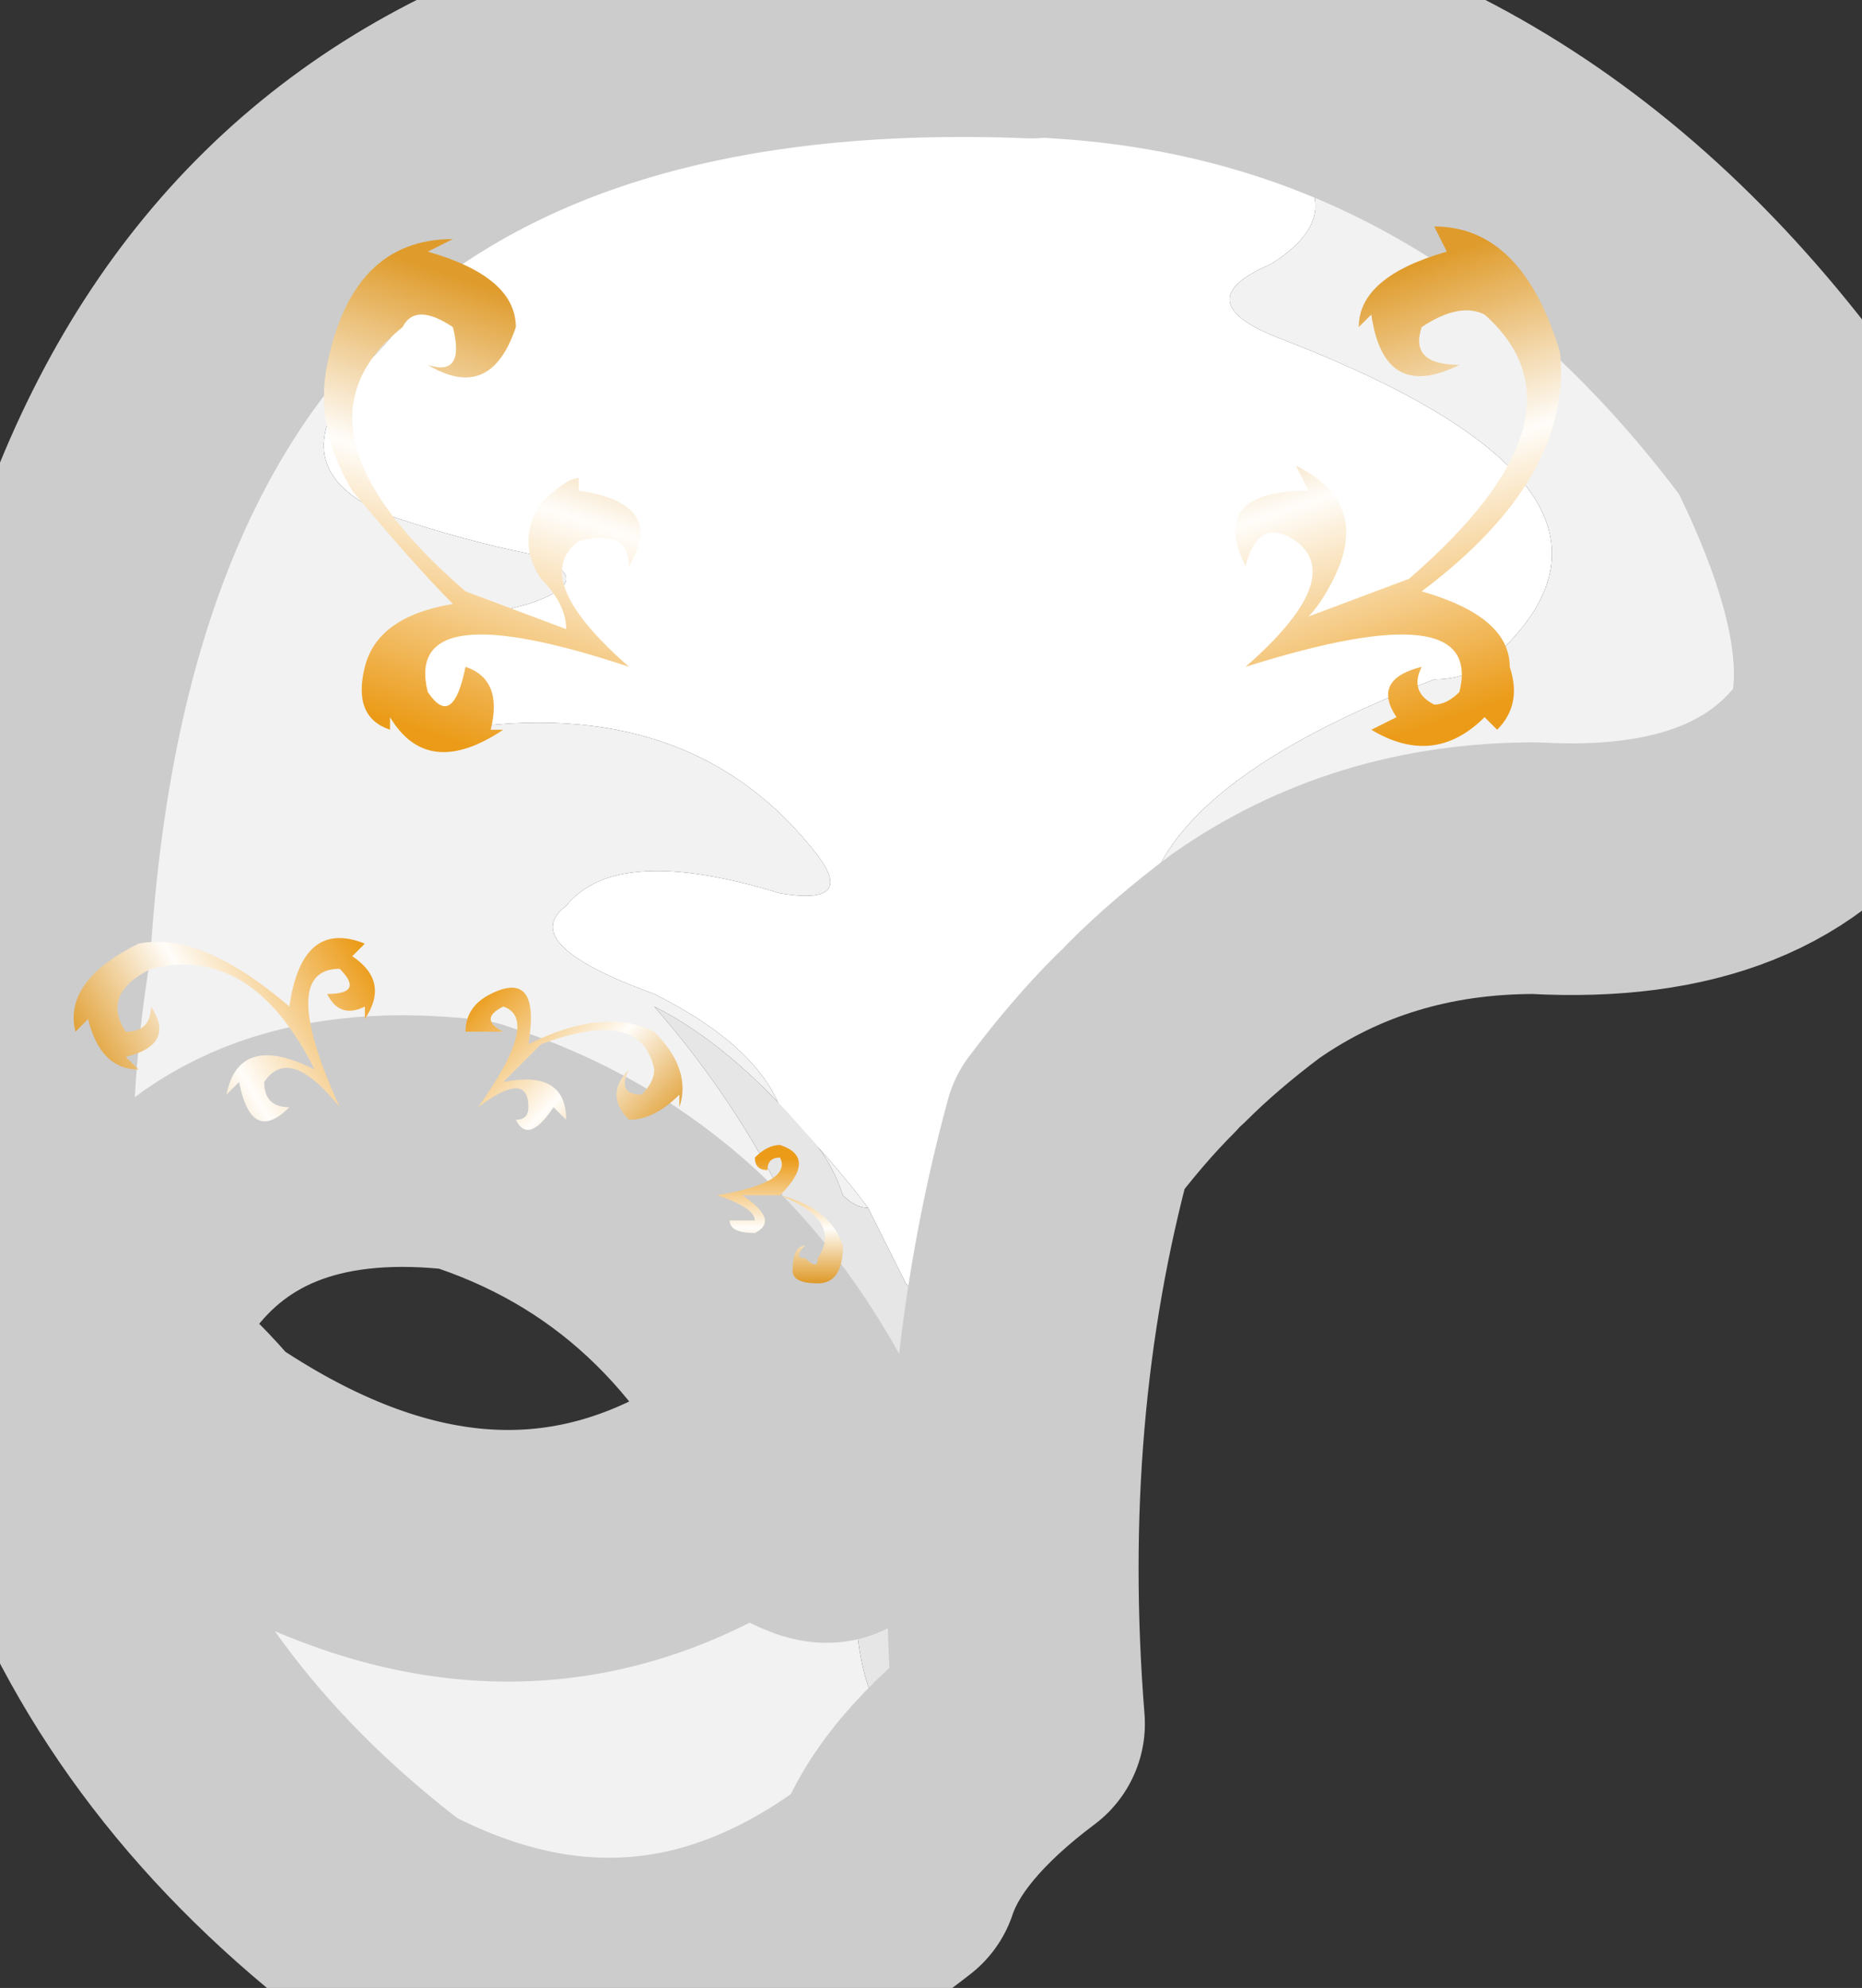 <?xml version="1.0" encoding="UTF-8" standalone="no"?>
<svg xmlns:xlink="http://www.w3.org/1999/xlink" height="7.9px" width="7.4px" xmlns="http://www.w3.org/2000/svg">
  <rect width="100%" height="100%" fill="#333333" stroke="none"/>
  <g transform="matrix(1.0, 0.0, 0.0, 1.0, 3.7, 3.95)">
    <path d="M-0.25 0.85 Q-0.4 0.65 -0.6 0.45 -0.7 0.2 -1.1 0.0 -1.65 -0.2 -1.45 -0.35 -1.25 -0.6 -0.6 -0.4 -0.3 -0.35 -0.45 -0.55 -0.95 -1.2 -1.9 -1.05 L-2.2 -1.25 Q-2.0 -1.45 -1.6 -1.55 -1.3 -1.65 -1.6 -1.75 -1.85 -1.8 -2.15 -1.9 -2.65 -2.1 -2.2 -2.55 -2.15 -2.6 -1.95 -2.85 -1.2 -3.5 -0.35 -3.6 0.55 -3.8 0.7 -3.8 1.0 -3.55 1.25 -3.45 1.75 -3.15 1.35 -2.9 1.0 -2.75 1.4 -2.6 2.95 -2.0 2.25 -1.35 2.15 -1.25 2.0 -1.25 0.95 -0.85 0.85 -0.35 0.85 -0.2 1.2 -0.35 1.35 -0.45 1.5 -0.35 1.45 -0.25 1.2 -0.15 L1.25 -0.15 Q1.05 0.0 0.9 0.15 L0.85 0.2 Q0.7 0.35 0.55 0.55 0.25 1.65 0.35 2.9 -0.2 3.0 -0.1 2.15 0.05 1.3 -0.1 1.15 L-0.25 0.85" fill="#ffffff" fill-rule="evenodd" stroke="none"/>
    <path d="M1.25 -0.15 L1.2 -0.15 Q1.45 -0.25 1.5 -0.35 1.35 -0.45 1.2 -0.35 0.85 -0.2 0.85 -0.35 0.95 -0.85 2.0 -1.25 2.15 -1.25 2.25 -1.35 2.95 -2.0 1.4 -2.6 1.0 -2.75 1.35 -2.9 1.75 -3.15 1.25 -3.45 1.0 -3.55 0.7 -3.8 0.55 -3.8 -0.35 -3.6 -1.2 -3.5 -1.95 -2.85 -2.15 -2.6 -2.2 -2.55 -2.65 -2.1 -2.15 -1.9 -1.85 -1.8 -1.6 -1.75 -1.3 -1.65 -1.6 -1.55 -2.0 -1.45 -2.2 -1.25 L-1.9 -1.05 Q-0.95 -1.2 -0.45 -0.55 -0.3 -0.35 -0.6 -0.4 -1.25 -0.6 -1.45 -0.35 -1.65 -0.2 -1.1 0.0 -0.7 0.2 -0.6 0.45 -0.4 0.65 -0.25 0.85 -0.3 0.85 -0.35 0.8 -0.4 0.65 -0.5 0.55 -0.8 0.2 -1.1 0.05 -0.4 0.85 -0.25 1.9 -0.35 2.45 -0.25 2.75 -0.1 3.1 -0.15 3.1 -0.05 3.3 -0.15 3.5 -1.1 4.25 -2.15 3.7 -4.0 2.3 -3.6 -0.2 -3.35 -4.05 0.4 -3.9 L0.5 -3.9 Q2.25 -3.8 3.4 -2.25 3.8 -1.45 3.65 -1.0 3.3 -0.45 2.4 -0.5 1.75 -0.5 1.25 -0.15 M-0.5 2.05 Q-0.3 2.15 -0.45 1.9 -0.9 0.9 -1.85 0.6 -2.7 0.5 -3.1 1.05 -3.25 1.3 -3.45 1.35 -3.15 1.5 -2.9 1.8 -1.8 2.55 -0.85 2.0 -0.65 1.95 -0.5 2.05" fill="#f2f2f2" fill-rule="evenodd" stroke="none"/>
    <path d="M-0.25 0.85 L-0.1 1.15 Q0.05 1.3 -0.1 2.15 -0.2 3.0 0.35 2.9 -0.05 3.2 -0.15 3.5 -0.05 3.3 -0.15 3.1 -0.1 3.1 -0.25 2.75 -0.35 2.45 -0.25 1.9 -0.4 0.85 -1.1 0.05 -0.8 0.2 -0.5 0.55 -0.4 0.65 -0.35 0.8 -0.3 0.85 -0.25 0.85" fill="#e6e6e6" fill-rule="evenodd" stroke="none"/>
    <path d="M0.35 2.9 Q0.25 1.65 0.55 0.55 0.7 0.35 0.85 0.2 M0.9 0.15 Q1.05 0.0 1.25 -0.15 1.75 -0.5 2.4 -0.5 3.3 -0.45 3.65 -1.0 3.8 -1.45 3.4 -2.25 2.25 -3.8 0.5 -3.9 M0.4 -3.9 Q-3.35 -4.05 -3.6 -0.2 -4.0 2.3 -2.15 3.7 -1.1 4.25 -0.15 3.5 -0.05 3.2 0.35 2.9 M-0.5 2.05 Q-0.65 1.95 -0.85 2.0 -1.8 2.55 -2.9 1.8 -3.15 1.5 -3.45 1.35 -3.25 1.3 -3.1 1.05 -2.7 0.5 -1.85 0.6 -0.9 0.9 -0.45 1.9 -0.3 2.15 -0.5 2.05" fill="none" stroke="#cccccc" stroke-linecap="round" stroke-linejoin="round" stroke-width="1.0"/>
    <path d="M-3.15 0.3 Q-3.3 0.3 -3.35 0.1 L-3.4 0.15 Q-3.45 -0.05 -3.15 -0.2 -2.9 -0.25 -2.55 0.05 -2.5 -0.3 -2.25 -0.2 L-2.3 -0.15 Q-2.15 -0.05 -2.25 0.1 L-2.25 0.05 Q-2.35 0.1 -2.4 0.0 -2.25 0.0 -2.35 -0.1 -2.6 -0.1 -2.35 0.45 -2.55 0.2 -2.65 0.35 -2.65 0.45 -2.55 0.45 -2.7 0.6 -2.75 0.35 L-2.8 0.4 Q-2.75 0.15 -2.45 0.3 -2.7 -0.2 -3.1 -0.1 -3.3 0.0 -3.2 0.15 -3.1 0.15 -3.1 0.05 -3.0 0.2 -3.2 0.25 L-3.15 0.3" fill="url(#gradient0)" fill-rule="evenodd" stroke="none"/>
    <path d="M-1.2 0.5 Q-1.1 0.5 -1.0 0.4 L-1.0 0.45 Q-0.95 0.3 -1.1 0.15 -1.3 0.05 -1.6 0.2 -1.55 -0.1 -1.75 0.0 -1.85 0.05 -1.85 0.15 L-1.7 0.15 Q-1.8 0.1 -1.7 0.05 -1.55 0.1 -1.8 0.45 -1.6 0.3 -1.6 0.45 -1.6 0.5 -1.65 0.5 -1.6 0.6 -1.5 0.45 L-1.45 0.5 Q-1.45 0.3 -1.7 0.35 L-1.55 0.2 Q-1.15 0.05 -1.1 0.3 -1.1 0.35 -1.15 0.4 -1.25 0.4 -1.2 0.3 -1.3 0.4 -1.2 0.5" fill="url(#gradient1)" fill-rule="evenodd" stroke="none"/>
    <path d="M-0.55 1.1 Q-0.55 1.15 -0.45 1.15 -0.35 1.15 -0.35 1.0 -0.4 0.85 -0.6 0.8 -0.45 0.65 -0.6 0.6 -0.65 0.6 -0.7 0.65 -0.7 0.7 -0.65 0.7 -0.65 0.65 -0.6 0.65 -0.55 0.75 -0.85 0.8 -0.7 0.85 -0.7 0.9 -0.75 0.9 -0.8 0.9 -0.8 0.95 -0.7 0.95 -0.6 0.9 -0.75 0.8 L-0.6 0.8 Q-0.35 0.9 -0.45 1.05 -0.45 1.1 -0.5 1.05 -0.55 1.05 -0.5 1.0 -0.55 1.0 -0.55 1.1" fill="url(#gradient2)" fill-rule="evenodd" stroke="none"/>
    <path d="M-2.3 -2.0 Q-2.45 -2.25 -2.4 -2.5 -2.3 -3.0 -1.9 -3.0 L-2.0 -2.95 Q-1.65 -2.85 -1.65 -2.65 -1.75 -2.35 -2.0 -2.5 -1.85 -2.45 -1.9 -2.65 -2.05 -2.75 -2.1 -2.65 -2.6 -2.25 -1.85 -1.6 L-1.45 -1.45 Q-1.45 -1.55 -1.55 -1.65 -1.65 -1.8 -1.55 -1.95 -1.45 -2.05 -1.4 -2.05 L-1.4 -2.0 Q-1.05 -1.95 -1.2 -1.7 -1.2 -1.85 -1.4 -1.8 -1.6 -1.65 -1.2 -1.3 -2.1 -1.6 -2.0 -1.2 -1.9 -1.05 -1.85 -1.3 -1.7 -1.25 -1.75 -1.05 L-1.7 -1.05 Q-2.0 -0.85 -2.15 -1.1 L-2.15 -1.05 Q-2.3 -1.1 -2.25 -1.3 -2.2 -1.5 -1.9 -1.55 -2.05 -1.7 -2.3 -2.0" fill="url(#gradient3)" fill-rule="evenodd" stroke="none"/>
    <path d="M1.7 -2.65 Q1.7 -2.85 2.05 -2.95 L2.0 -3.05 Q2.35 -3.05 2.5 -2.55 2.55 -2.05 1.95 -1.6 2.3 -1.5 2.3 -1.3 2.35 -1.15 2.25 -1.05 L2.2 -1.1 Q2.0 -0.9 1.75 -1.05 L1.85 -1.1 Q1.75 -1.25 1.95 -1.3 1.9 -1.2 2.0 -1.15 2.05 -1.15 2.1 -1.2 2.2 -1.6 1.25 -1.3 1.65 -1.65 1.45 -1.8 1.3 -1.9 1.25 -1.7 1.1 -2.0 1.5 -2.0 L1.45 -2.1 Q1.75 -1.95 1.6 -1.65 1.55 -1.55 1.5 -1.5 L1.9 -1.65 Q2.65 -2.3 2.2 -2.7 2.1 -2.75 1.95 -2.65 1.9 -2.5 2.1 -2.5 1.8 -2.35 1.75 -2.7 L1.7 -2.65" fill="url(#gradient4)" fill-rule="evenodd" stroke="none"/>
  </g>
  <defs>
    <linearGradient gradientTransform="matrix(6.0E-4, -4.0E-4, 3.0E-4, 5.0E-4, -2.75, 0.15)" gradientUnits="userSpaceOnUse" id="gradient0" spreadMethod="pad" x1="-819.2" x2="819.2">
      <stop offset="0.0" stop-color="#df9b2b"/>
      <stop offset="0.435" stop-color="#fffdfa"/>
      <stop offset="1.0" stop-color="#eb9b18"/>
    </linearGradient>
    <linearGradient gradientTransform="matrix(-4.0E-4, -4.0E-4, -3.0E-4, 3.0E-4, -1.45, 0.3)" gradientUnits="userSpaceOnUse" id="gradient1" spreadMethod="pad" x1="-819.2" x2="819.2">
      <stop offset="0.0" stop-color="#df9b2b"/>
      <stop offset="0.435" stop-color="#fffdfa"/>
      <stop offset="1.0" stop-color="#eb9b18"/>
    </linearGradient>
    <linearGradient gradientTransform="matrix(0.0, -3.0E-4, -3.0E-4, 0.0, -0.6, 0.9)" gradientUnits="userSpaceOnUse" id="gradient2" spreadMethod="pad" x1="-819.2" x2="819.2">
      <stop offset="0.0" stop-color="#df9b2b"/>
      <stop offset="0.435" stop-color="#fffdfa"/>
      <stop offset="1.0" stop-color="#eb9b18"/>
    </linearGradient>
    <linearGradient gradientTransform="matrix(-4.0E-4, 0.001, 9.0E-4, 3.0E-4, -1.8, -1.9)" gradientUnits="userSpaceOnUse" id="gradient3" spreadMethod="pad" x1="-819.2" x2="819.2">
      <stop offset="0.0" stop-color="#df9b2b"/>
      <stop offset="0.435" stop-color="#fffdfa"/>
      <stop offset="1.0" stop-color="#eb9b18"/>
    </linearGradient>
    <linearGradient gradientTransform="matrix(4.0E-4, 0.001, -9.0E-4, 3.0E-4, 1.85, -1.95)" gradientUnits="userSpaceOnUse" id="gradient4" spreadMethod="pad" x1="-819.2" x2="819.2">
      <stop offset="0.0" stop-color="#df9b2b"/>
      <stop offset="0.435" stop-color="#fffdfa"/>
      <stop offset="1.0" stop-color="#eb9b18"/>
    </linearGradient>
  </defs>
</svg>
